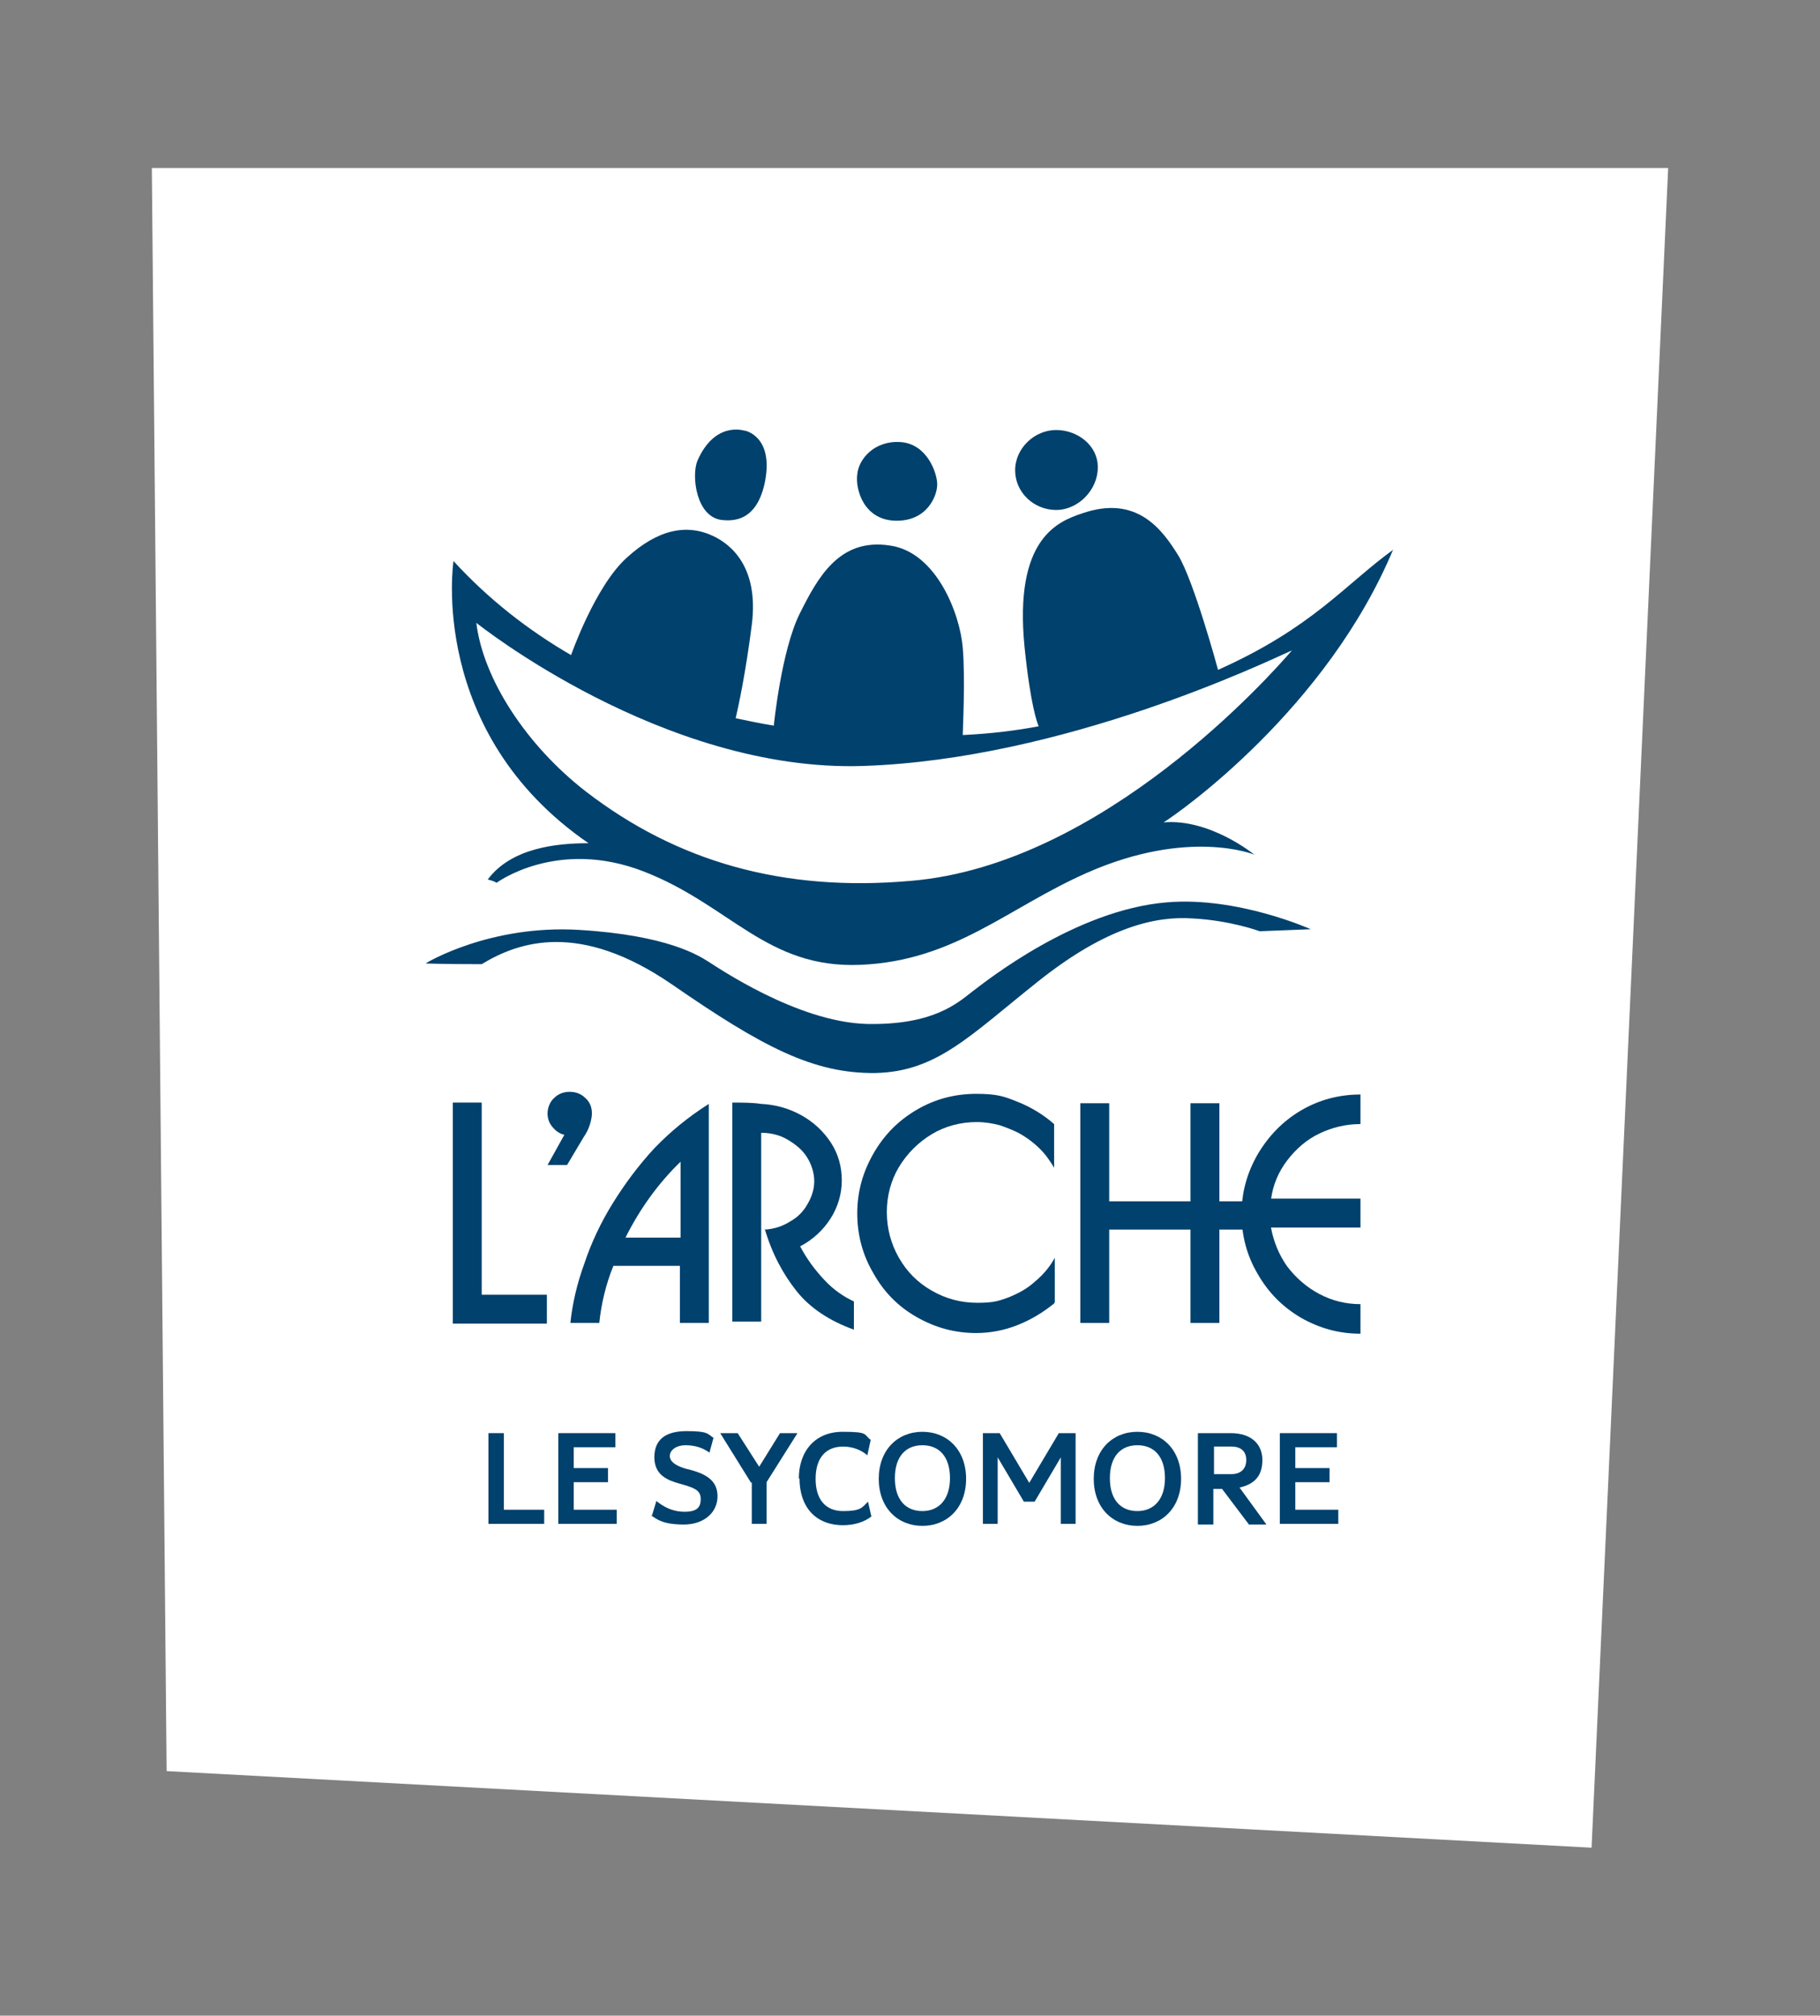 <?xml version="1.0" encoding="UTF-8"?>
<svg xmlns="http://www.w3.org/2000/svg" id="Capa_2" data-name="Capa 2" version="1.1" viewBox="0 0 270.9 300">
  <rect x="0" y="0" width="270.9" height="300" fill="#808080" stroke="none"/>
  <defs>
    <style>
      .cls-1, .cls-2 {
        fill: #00416d;
      }

      .cls-1, .cls-2, .cls-3 {
        stroke-width: 0px;
      }

      .cls-2 {
        fill-rule: evenodd;
      }

      .cls-3 {
        fill: #fff;
      }
    </style>
  </defs>
  <g id="Calque_1" data-name="Calque 1">
    <polygon class="cls-3" points="236.9 275 24.8 263.6 22.6 25 248.3 25 236.9 275"></polygon>
    <path class="cls-1" d="M67.4,164.1h4.3v28.6h9.7v4.3h-14v-32.9h0Z"></path>
    <path class="cls-1" d="M84,168.9c-.8-.2-1.3-.6-1.8-1.2s-.7-1.3-.7-2,.3-1.7,1-2.3c.6-.6,1.4-.9,2.3-.9s1.7.3,2.3.9c.7.6,1,1.4,1,2.3s-.4,2.4-1.2,3.5l-2.5,4.2h-2.9l2.5-4.5h0Z"></path>
    <path class="cls-1" d="M105.5,164.2v32.7h-4.3v-8.5h-9.9c-1.1,2.7-1.8,5.6-2.1,8.5h-4.3c.3-2.9,1-5.9,2.1-8.9,1-3,2.4-6,4.2-8.9s3.8-5.6,6.2-8.2c2.4-2.5,5.1-4.7,8.1-6.6h0ZM93.1,184.2h8.2v-11.3c-3.4,3.3-6.1,7.1-8.2,11.3Z"></path>
    <path class="cls-1" d="M113.9,183c1.4-.1,2.6-.5,3.7-1.2,1.1-.6,2-1.5,2.6-2.6.6-1,1-2.2,1-3.4s-.4-2.5-1.1-3.6-1.7-1.9-2.9-2.6-2.5-1-3.9-1v28.1h-4.3v-32.6c1.5,0,3,0,4.3.2,2.2.1,4.2.7,6,1.7,1.8,1,3.3,2.4,4.4,4.1s1.6,3.6,1.6,5.6-.6,4-1.7,5.7-2.6,3.1-4.5,4.1c1,1.9,2.2,3.5,3.6,5s2.9,2.5,4.4,3.2v4.2c-3.6-1.3-6.5-3.2-8.5-5.7-2-2.5-3.7-5.6-4.8-9.4h0Z"></path>
    <path class="cls-1" d="M156.9,194c-1.6,1.3-3.4,2.4-5.4,3.2-2,.8-4.1,1.2-6.2,1.2-3.2,0-6.1-.8-8.9-2.4s-4.9-3.8-6.4-6.5c-1.6-2.7-2.4-5.7-2.4-8.9s.8-6.1,2.4-8.9,3.7-4.9,6.4-6.5c2.7-1.6,5.7-2.4,8.9-2.4s4.2.4,6.2,1.2c2,.8,3.8,1.9,5.4,3.3v6.5c-.6-1-1.2-1.9-2.1-2.8-.8-.8-1.7-1.5-2.7-2.1s-2.1-1-3.2-1.4c-1.1-.3-2.3-.5-3.5-.5-2.4,0-4.7.6-6.7,1.8s-3.7,2.9-4.9,4.9-1.8,4.3-1.8,6.7.6,4.7,1.8,6.8,2.8,3.7,4.9,4.9,4.3,1.8,6.8,1.8,3.2-.3,4.6-.8c1.5-.6,2.8-1.3,4-2.4,1.2-1,2.2-2.2,2.9-3.5v6.6h0Z"></path>
    <path class="cls-1" d="M160.8,164.2h4.3v14.6h12.1v-14.6h4.3v14.6h6.6v4.2h-6.6v13.9h-4.3v-13.9h-12.1v13.9h-4.3v-32.7h0Z"></path>
    <path class="cls-1" d="M189.2,182.8c.4,2.1,1.2,4,2.4,5.7,1.3,1.7,2.9,3.1,4.8,4.1,1.9,1,3.9,1.5,6.1,1.5v4.4c-3.2,0-6.1-.8-8.9-2.4-2.7-1.6-4.8-3.7-6.4-6.5-1.6-2.7-2.4-5.7-2.4-8.9s.8-6.1,2.4-8.9c1.6-2.7,3.7-4.9,6.4-6.5,2.7-1.6,5.7-2.4,8.9-2.4v4.4c-2.2,0-4.2.5-6.1,1.4s-3.5,2.3-4.8,4c-1.3,1.7-2.1,3.6-2.4,5.7h13.3v4.3h-13.3Z"></path>
    <path class="cls-2" d="M110.8,64.1s-4.4-1.5-7,4.5c-.9,2.2-.2,8.4,3.7,8.8,1.3.1,5.2.5,6.4-5.9,1.2-6.6-3-7.4-3-7.4h0Z"></path>
    <path class="cls-2" d="M134.1,65.8c-3.9-.3-6.3,2.5-6.5,4.8-.3,2.3,1,6.8,5.7,6.9,4.7.1,6.2-3.7,6.2-5.4s-1.5-6-5.4-6.3h0Z"></path>
    <path class="cls-2" d="M207.4,81.8c-7.2,5.2-12,11.6-26.1,17.9-.1-.4-3.6-13.2-5.9-17-2.4-3.9-6.2-9.1-14.3-6.3-3.6,1.2-10.2,3.7-8.6,19.9.9,8.8,1.9,11.3,2.1,11.8-3.2.6-7,1.1-11.3,1.3,0-.8.4-8.3,0-13-.4-5-3.9-14.2-10.8-15.2-7.6-1.2-10.8,4.8-13.5,10.2-2.7,5.5-3.8,16.4-3.8,16.4v.2c-1.9-.3-3.8-.7-5.7-1.1.4-1.7,1.5-6.8,2.4-13.9,1.1-8.7-3.2-12-5.7-13.2-4-1.9-8.3-1-12.9,3.2-4.7,4.2-8.3,14.5-8.3,14.5h0c-6.2-3.6-12.2-8.2-17.5-14,0,0-3.9,25.5,20.1,42-4.8,0-11.5.7-15,5.4,1.2.3,1.3.5,1.3.5,0,0,9-6.7,21.9-1.7,12.9,5,18.3,14.5,32.3,13.9s21.9-8.5,33.7-13.7c15.2-6.7,24.9-2.7,24.9-2.7,0,0-6.6-5.4-13.5-4.8,2.4-1.5,24.3-16.9,34.2-40.7h0ZM135.6,131.1c-19.1,1.7-34.9-2.9-48.4-13.3-8.9-6.9-15.3-16.8-16.3-25.1,0,0,27.8,22.3,57.6,21.3,29.8-1,59.8-15.4,63.8-17.2-3,3.5-28.1,31.9-56.7,34.3Z"></path>
    <path class="cls-2" d="M63.5,143.3s9.4-5.7,22.7-4.9c13.3.8,17.9,3.9,19.2,4.7,1.3.8,13.2,9,23.6,9.3,9.9.2,13.5-3.1,15.7-4.8,2.1-1.6,15.4-12.2,29-13.3,10.5-.9,21.4,4,21.4,4l-7.6.3s-4.3-1.6-9.9-1.9c-5.5-.4-12.8,1.2-23,9.3s-15.1,13.5-24.3,13.7c-9.2.1-16.7-3.8-30.3-13.2-13.7-9.4-22.7-6.4-28.3-3-5.5,0-8.3-.1-8.3-.1h0Z"></path>
    <path class="cls-2" d="M163.4,69.6c0,3.3-2.9,6.3-6.2,6.3s-6.1-2.6-6.1-5.9,2.9-6,6.1-6,6.2,2.3,6.2,5.5Z"></path>
    <path class="cls-1" d="M72.7,213.3h2.3v11.4h6v2.1h-8.3v-13.5Z"></path>
    <path class="cls-1" d="M83.1,213.3h8.5v2.1h-6.2v3.1h5.1v2.1h-5.1v4.1h6.4v2.1h-8.7v-13.5h0Z"></path>
    <path class="cls-1" d="M97,225.7l.7-2.3c1,.8,2.3,1.6,4.2,1.6s2.4-.7,2.4-1.9-.8-1.6-2.5-2.1l-.7-.2c-1.8-.5-3.7-1.3-3.7-3.9s1.6-3.9,4.8-3.9,3.1.4,4,1l-.6,2.2c-1.1-.8-2.3-1.1-3.6-1.1s-2.3.7-2.3,1.6,1,1.5,2.4,1.9l.8.2c2.1.6,3.9,1.5,3.9,3.9s-2,4.2-5,4.2-4-.7-4.9-1.4h0Z"></path>
    <path class="cls-1" d="M111.8,220.7l-4.6-7.4h2.6l3.2,5,3.1-5h2.6l-4.6,7.3v6.2h-2.2v-6.2Z"></path>
    <path class="cls-1" d="M118.9,220.1c0-4.2,2.5-7,6.5-7s3.1.4,4.2,1.2l-.5,2.3c-.9-.8-2.2-1.3-3.6-1.3-2.6,0-4.1,1.7-4.1,4.8s1.5,4.8,4.1,4.8,2.8-.5,3.7-1.4l.5,2.2c-1,.8-2.5,1.3-4.2,1.3-4.1,0-6.5-2.7-6.5-7h0Z"></path>
    <path class="cls-1" d="M130.8,220.1c0-4.3,2.8-7,6.5-7s6.5,2.7,6.5,7-2.8,7-6.5,7-6.5-2.7-6.5-7ZM137.3,224.9c2.4,0,4.1-1.7,4.1-4.9s-1.6-4.9-4.1-4.9-4.1,1.7-4.1,4.9,1.6,4.9,4.1,4.9Z"></path>
    <path class="cls-1" d="M146.3,213.3h2.5l4.4,7.4,4.4-7.4h2.5v13.5h-2.2v-9.9l-3.9,6.6h-1.6l-3.9-6.6v9.9h-2.2v-13.5h0Z"></path>
    <path class="cls-1" d="M162.8,220.1c0-4.3,2.8-7,6.5-7s6.5,2.7,6.5,7-2.8,7-6.5,7-6.5-2.7-6.5-7ZM169.3,224.9c2.4,0,4.1-1.7,4.1-4.9s-1.6-4.9-4.1-4.9-4.1,1.7-4.1,4.9,1.6,4.9,4.1,4.9Z"></path>
    <path class="cls-1" d="M178.3,213.3h4.9c3,0,4.7,1.6,4.7,4s-1.2,3.6-3.4,4.1l4,5.5h-2.6l-4-5.3h-1.3v5.3h-2.3v-13.5h0ZM183.3,219.4c1.4,0,2.2-.8,2.2-2.1s-.8-2-2.2-2h-2.6v4.1h2.6Z"></path>
    <path class="cls-1" d="M190.5,213.3h8.5v2.1h-6.2v3.1h5.1v2.1h-5.1v4.1h6.4v2.1h-8.7v-13.5h0Z"></path>
  </g>
</svg>
